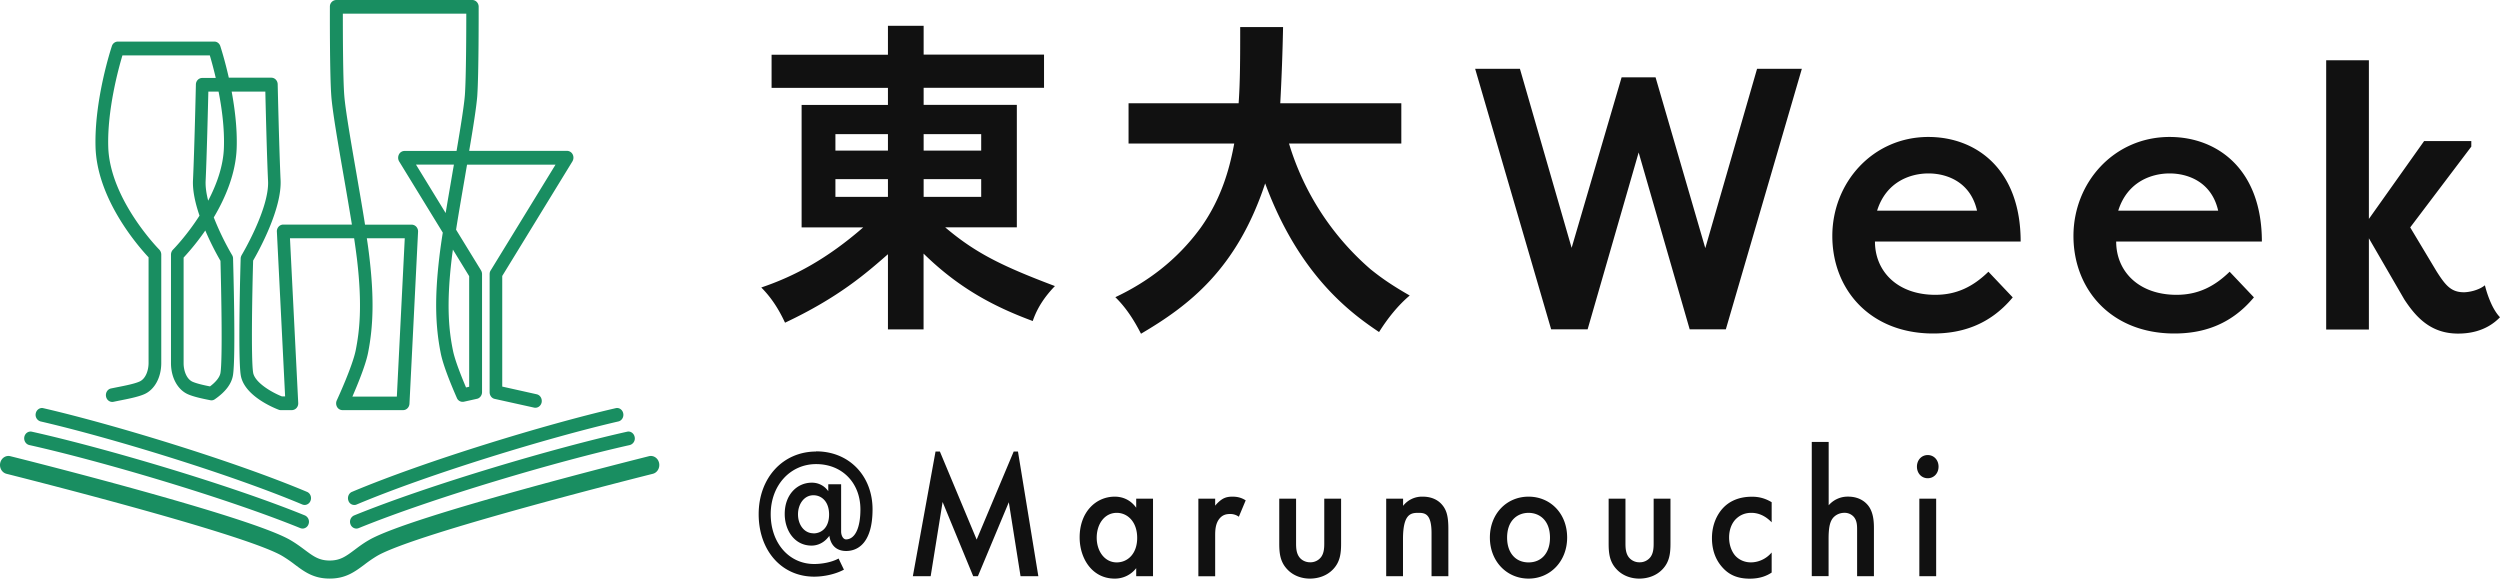 <svg width="180" height="42" fill="none" xmlns="http://www.w3.org/2000/svg"><path d="M29.006 29.529h-4.351a.45.45 0 01-.386-.23.522.522 0 01-.018-.478c.012-.025 1.122-2.42 1.36-3.6.267-1.343.492-3.178.089-6.587a65.04 65.04 0 00-.202-1.477h-4.62l.594 11.855a.5.5 0 01-.124.364.458.458 0 01-.333.153h-.795a.385.385 0 01-.149-.026c-.255-.096-2.493-.975-2.737-2.49-.213-1.313-.017-8.105-.006-8.398 0-.089.03-.172.072-.248.018-.032 1.995-3.345 1.9-5.332-.084-1.746-.167-5.18-.196-6.441H16.68c.226 1.223.404 2.65.362 4.02-.053 1.86-.813 3.631-1.65 5.039a19.812 19.812 0 001.318 2.714c.047.076.071.16.071.248.006.287.208 7.078-.006 8.397-.1.625-.54 1.204-1.306 1.733a.41.41 0 01-.332.07c-.588-.115-1.194-.248-1.603-.427-.742-.325-1.223-1.204-1.223-2.242v-7.81c0-.135.053-.268.142-.358.018-.019.98-.994 1.912-2.452-.297-.867-.505-1.771-.47-2.542.102-2.14.209-6.843.209-6.894 0-.267.207-.477.457-.477h.973a28.128 28.128 0 00-.427-1.625H8.815c-.291.968-1.099 3.937-1.021 6.588.112 3.777 3.639 7.364 3.675 7.396a.526.526 0 01.142.357v7.81c0 1.039-.48 1.918-1.223 2.243-.451.197-1.158.337-1.846.471l-.374.077c-.25.05-.487-.121-.535-.389-.047-.268.113-.522.362-.573l.38-.077c.612-.12 1.3-.254 1.669-.42.45-.198.653-.81.653-1.338v-7.607c-.713-.758-3.705-4.16-3.818-7.931-.1-3.39 1.122-7.117 1.176-7.276a.456.456 0 01.427-.325h6.953c.19 0 .362.128.427.325.024.077.32.981.612 2.275h3.063c.25 0 .451.21.457.477 0 .045.107 4.753.208 6.893.1 2.096-1.603 5.155-1.977 5.798-.06 2.032-.16 7.078 0 8.065.113.701 1.3 1.408 2.072 1.714h.231l-.593-11.856a.5.5 0 01.124-.363.458.458 0 01.333-.153h4.945a315.706 315.706 0 00-.593-3.498c-.422-2.427-.814-4.714-.89-5.759-.12-1.592-.102-6.23-.102-6.428A.47.47 0 0124.21 0h9.796c.25 0 .458.217.458.484 0 .198.011 4.836-.101 6.428-.06.778-.291 2.25-.582 3.95h7.047a.46.46 0 01.404.255c.083.16.071.35-.018.503l-5.053 8.25v7.964l2.482.554c.25.057.404.312.356.58-.053.261-.29.433-.54.382l-2.844-.63c-.213-.045-.362-.249-.362-.478v-8.505c0-.096.024-.191.077-.268l4.667-7.613h-6.37c-.048.274-.096.554-.143.835-.226 1.318-.463 2.669-.647 3.848l1.793 2.924a.535.535 0 01.077.267v8.505c0 .23-.154.434-.362.478l-.944.21a.447.447 0 01-.505-.267c-.433-.988-.991-2.351-1.164-3.23-.403-2.02-.433-4.09-.1-6.912a41.41 41.41 0 01.249-1.765l-3.14-5.122a.523.523 0 01-.018-.504.45.45 0 01.403-.254h3.746c.297-1.746.54-3.262.6-4.027.09-1.255.101-4.6.101-5.86h-8.888c0 1.254.006 4.605.101 5.86.072.994.463 3.262.879 5.657.214 1.255.44 2.53.617 3.676h3.36a.46.46 0 01.333.153.5.5 0 01.125.364l-.618 12.372c-.012.26-.213.465-.457.465h-.018zm-3.627-.975h3.194l.57-11.397h-2.731c.077.496.137.955.184 1.357.332 2.822.303 4.892-.1 6.912-.179.885-.755 2.28-1.123 3.128h.006zm7.231-10.588c-.035.242-.065.465-.089.675-.404 3.408-.184 5.243.09 6.587.142.714.605 1.867.943 2.67l.226-.051v-7.964l-1.17-1.911v-.006zm-19.39.58v7.606c0 .522.202 1.14.653 1.338.28.121.754.236 1.247.331.44-.331.706-.675.754-.975.16-.987.053-6.033 0-8.065a20.662 20.662 0 01-1.093-2.185 17.452 17.452 0 01-1.555 1.943l-.006.006zm16.73-6.696l2.138 3.49c.148-.91.32-1.879.48-2.834.036-.223.078-.44.114-.656h-2.738.006zM15.001 6.594c-.03 1.261-.113 4.695-.196 6.44-.018.427.054.912.184 1.415.606-1.16 1.099-2.497 1.134-3.867.042-1.35-.148-2.784-.386-3.988h-.736zm8.722 35.063c-1.146 0-1.805-.49-2.494-1.006a9.578 9.578 0 00-.908-.624C17.507 38.377.64 34.159.468 34.114c-.327-.082-.529-.433-.452-.783.078-.35.404-.567.73-.484.701.172 17.2 4.306 20.163 6.04.403.235.73.477 1.02.694.624.465 1.04.777 1.806.777s1.175-.306 1.805-.777c.29-.217.617-.465 1.02-.695 2.957-1.733 19.456-5.86 20.163-6.04.326-.082.653.135.73.485.077.35-.125.7-.451.783-.172.045-17.04 4.263-19.854 5.913a9.58 9.58 0 00-.908.624c-.694.516-1.348 1.006-2.493 1.006h-.024z" fill="#198E61"/><path d="M21.94 36.358a.513.513 0 01-.166-.032c-5.302-2.23-13.91-4.842-18.85-5.982a.493.493 0 01-.35-.58c.053-.261.296-.433.54-.376 4.975 1.147 13.649 3.778 18.992 6.027.232.095.35.382.255.63a.462.462 0 01-.421.313zm-.153 1.699a.48.48 0 01-.16-.031c-5.492-2.23-14.409-4.842-19.52-5.983-.244-.057-.405-.312-.357-.58.053-.267.29-.433.54-.382 5.148 1.147 14.13 3.778 19.658 6.027a.499.499 0 01.267.63.462.462 0 01-.428.32zm3.719-1.699a.443.443 0 01-.421-.312c-.09-.249.024-.535.255-.631 5.343-2.249 14.017-4.88 18.993-6.027.249-.057.486.109.54.376.053.261-.101.523-.35.58-4.94 1.14-13.555 3.752-18.85 5.982a.387.387 0 01-.167.032zm.154 1.7a.461.461 0 01-.428-.318.499.499 0 01.267-.63c5.533-2.25 14.51-4.88 19.657-6.028.244-.057.487.115.54.383a.491.491 0 01-.356.58c-5.112 1.14-14.035 3.752-19.52 5.981a.478.478 0 01-.16.032z" fill="#198E61"/><path d="M66.502 1.854v2.077h8.668v2.39h-8.668V7.55h6.71v8.817h-5.16c2.161 1.835 4.055 2.778 7.902 4.23-.7.727-1.259 1.523-1.597 2.517-2.678-.994-5.248-2.294-7.86-4.855v5.46h-2.565v-5.415c-1.574 1.376-3.557 3.115-7.41 4.93-.427-.917-.944-1.764-1.71-2.535 2.363-.796 4.726-2.051 7.339-4.326h-4.435V7.556h6.216v-1.23h-8.378V3.939h8.378V1.86h2.564l.006-.007zM60.15 9.66v1.185h3.782V9.659H60.15zm0 3.236v1.28h3.782v-1.28H60.15zm6.352-3.236v1.185h4.144V9.659h-4.144zm0 3.236v1.28h4.144v-1.28h-4.144zm34.393-5.463v2.899h-8.087a19.335 19.335 0 005.878 9.059c.606.484 1.33 1.038 2.814 1.886-.831.7-1.573 1.618-2.208 2.63-1.936-1.305-5.718-3.987-8.2-10.702-2.047 6.186-5.497 8.798-8.94 10.824-.493-.968-1.08-1.886-1.847-2.631 2.25-1.064 4.394-2.612 6.127-4.976 1.645-2.293 2.161-4.638 2.434-6.09h-7.61V7.433h7.925c.113-1.548.113-3.357.113-5.485h3.087a158.717 158.717 0 01-.202 5.485h8.716zm-35.17 34.054l1.633-8.976h.314l2.648 6.339 2.666-6.34h.308l1.467 8.977h-1.282l-.844-5.326-2.226 5.326h-.338l-2.203-5.345-.86 5.345h-1.283zm16.081-5.581h1.211v5.58h-1.21v-.58a1.928 1.928 0 01-1.556.753c-1.603 0-2.517-1.434-2.517-2.97 0-1.815 1.163-2.93 2.529-2.93.386 0 1.05.109 1.543.797v-.65zm-2.843 2.81c0 .968.57 1.777 1.442 1.777.766 0 1.472-.6 1.472-1.765 0-1.166-.7-1.803-1.472-1.803-.873 0-1.442.797-1.442 1.79zm7.318-2.81h1.211v.503c.137-.172.333-.357.505-.465.237-.147.469-.185.742-.185.297 0 .617.051.95.268l-.493 1.178a1.042 1.042 0 00-.617-.197c-.256 0-.517.038-.754.306-.333.382-.333.917-.333 1.287v2.892h-1.21v-5.587zm7.036 0v3.191c0 .332.012.714.226 1.007.16.223.445.382.79.382a.965.965 0 00.789-.382c.213-.293.225-.675.225-1.007v-3.191h1.212v3.236c0 .714-.078 1.313-.559 1.828-.469.504-1.11.689-1.692.689-.528 0-1.175-.172-1.644-.688-.481-.516-.558-1.115-.558-1.829v-3.236h1.21zm6.494 0h1.211v.516a1.723 1.723 0 011.407-.663c.962 0 1.372.516 1.532.758.196.306.321.688.321 1.548v3.422h-1.211v-3.103c0-1.42-.493-1.459-.956-1.459-.541 0-1.099.083-1.099 1.886v2.676h-1.21v-5.581h.005zm13.023 2.797c0 1.707-1.212 2.956-2.779 2.956s-2.784-1.243-2.784-2.956c0-1.714 1.211-2.944 2.784-2.944 1.573 0 2.779 1.217 2.779 2.944zm-1.235.012c0-1.274-.778-1.79-1.544-1.79s-1.544.516-1.544 1.79c0 1.07.594 1.778 1.544 1.778.95 0 1.544-.701 1.544-1.778zm5.434-2.809v3.191c0 .332.012.714.225 1.007a.965.965 0 00.79.382.965.965 0 00.79-.382c.213-.293.225-.675.225-1.007v-3.191h1.211v3.236c0 .714-.077 1.313-.558 1.828-.469.504-1.11.689-1.692.689-.528 0-1.175-.172-1.644-.688-.481-.516-.558-1.115-.558-1.829v-3.236h1.211zm10.532 1.706c-.558-.58-1.099-.688-1.473-.688-.57 0-.926.255-1.151.49-.22.242-.446.663-.446 1.287 0 .624.238 1.09.469 1.338.273.28.653.452 1.099.452.492 0 1.074-.21 1.496-.713v1.446c-.297.197-.778.44-1.579.44-.861 0-1.485-.262-1.977-.822-.369-.414-.743-1.07-.743-2.096s.41-1.752.79-2.16c.41-.44 1.063-.822 2.09-.822.398 0 .867.064 1.419.395v1.46l.006-.007zm2.888-5.792h1.211v4.561a1.81 1.81 0 011.395-.624c.95 0 1.383.529 1.532.758.32.503.332 1.153.332 1.548v3.421h-1.211v-3.3c0-.331 0-.688-.237-.968a.88.88 0 00-.677-.293c-.41 0-.73.21-.891.465-.172.268-.249.688-.249 1.408v2.688h-1.211V31.82h.006zm8.344.944c.445 0 .778.357.778.835s-.333.834-.778.834-.778-.356-.778-.834.333-.835.778-.835zm.606 3.141v5.58h-1.211v-5.58h1.211zM58.768 32.51c-2.404 0-4.144 1.9-4.144 4.511 0 2.612 1.645 4.498 3.996 4.498.718 0 1.508-.178 2.078-.471l.065-.032-.386-.803-.06.032c-.433.223-1.086.363-1.697.363-1.81 0-3.129-1.51-3.129-3.587s1.407-3.606 3.271-3.606c1.865 0 3.188 1.345 3.188 3.262 0 1.3-.368 2.14-1.027 2.16-.225 0-.362-.287-.362-.573v-3.396h-.926v.497a1.42 1.42 0 00-1.187-.612c-1.051 0-1.948.854-1.948 2.25 0 1.184.7 2.28 1.936 2.28.261 0 .694-.077 1.08-.471.09-.102.172-.185.196-.243.09.663.487 1.102 1.211 1.102.867 0 1.9-.611 1.9-3 0-2.39-1.668-4.173-4.06-4.173l.005.013zm-.202 5.887c-.67 0-1.11-.624-1.11-1.363s.44-1.376 1.11-1.376c.588 0 1.128.452 1.128 1.389 0 .936-.54 1.357-1.128 1.357v-.007zm64.221-20.551l3.722-12.894h3.224l-5.474 18.762h-2.601l-3.675-12.736-3.675 12.736h-2.624L106.21 4.952h3.224l3.723 12.894 3.598-12.276h2.446l3.574 12.276h.012zm22.13 3.566c-1.698 2.039-3.77 2.6-5.723 2.6-4.548 0-7.267-3.167-7.267-7.021 0-3.855 2.921-7.13 6.917-7.13 3.425 0 6.643 2.307 6.643 7.531h-10.49c0 2.147 1.62 3.835 4.345 3.835 1.574 0 2.749-.618 3.824-1.663l1.751 1.848zm-9.766-6.243h7.196c-.475-2.09-2.197-2.682-3.497-2.682-1.301 0-3.046.592-3.699 2.682zm27.129 6.243c-1.698 2.039-3.77 2.6-5.724 2.6-4.547 0-7.267-3.167-7.267-7.021 0-3.855 2.921-7.13 6.923-7.13 3.42 0 6.643 2.307 6.643 7.531h-10.49c0 2.147 1.621 3.835 4.346 3.835 1.573 0 2.748-.618 3.823-1.663l1.751 1.848h-.005zm-9.767-6.243h7.196c-.475-2.09-2.197-2.682-3.497-2.682-1.3 0-3.046.592-3.699 2.682zm22.025-5.014h3.396v.402l-4.399 5.816 1.899 3.167c.648 1.019 1.051 1.503 1.972 1.503.273 0 1.009-.102 1.508-.503 0 0 .142.637.457 1.325.314.688.629.975.629.975-1.051 1.095-2.399 1.178-3.022 1.178-1.924 0-2.998-1.127-3.871-2.465l-2.547-4.396v6.568h-3.075V4.34h3.075v11.423l3.972-5.6.006-.007z" fill="#111"/></svg>